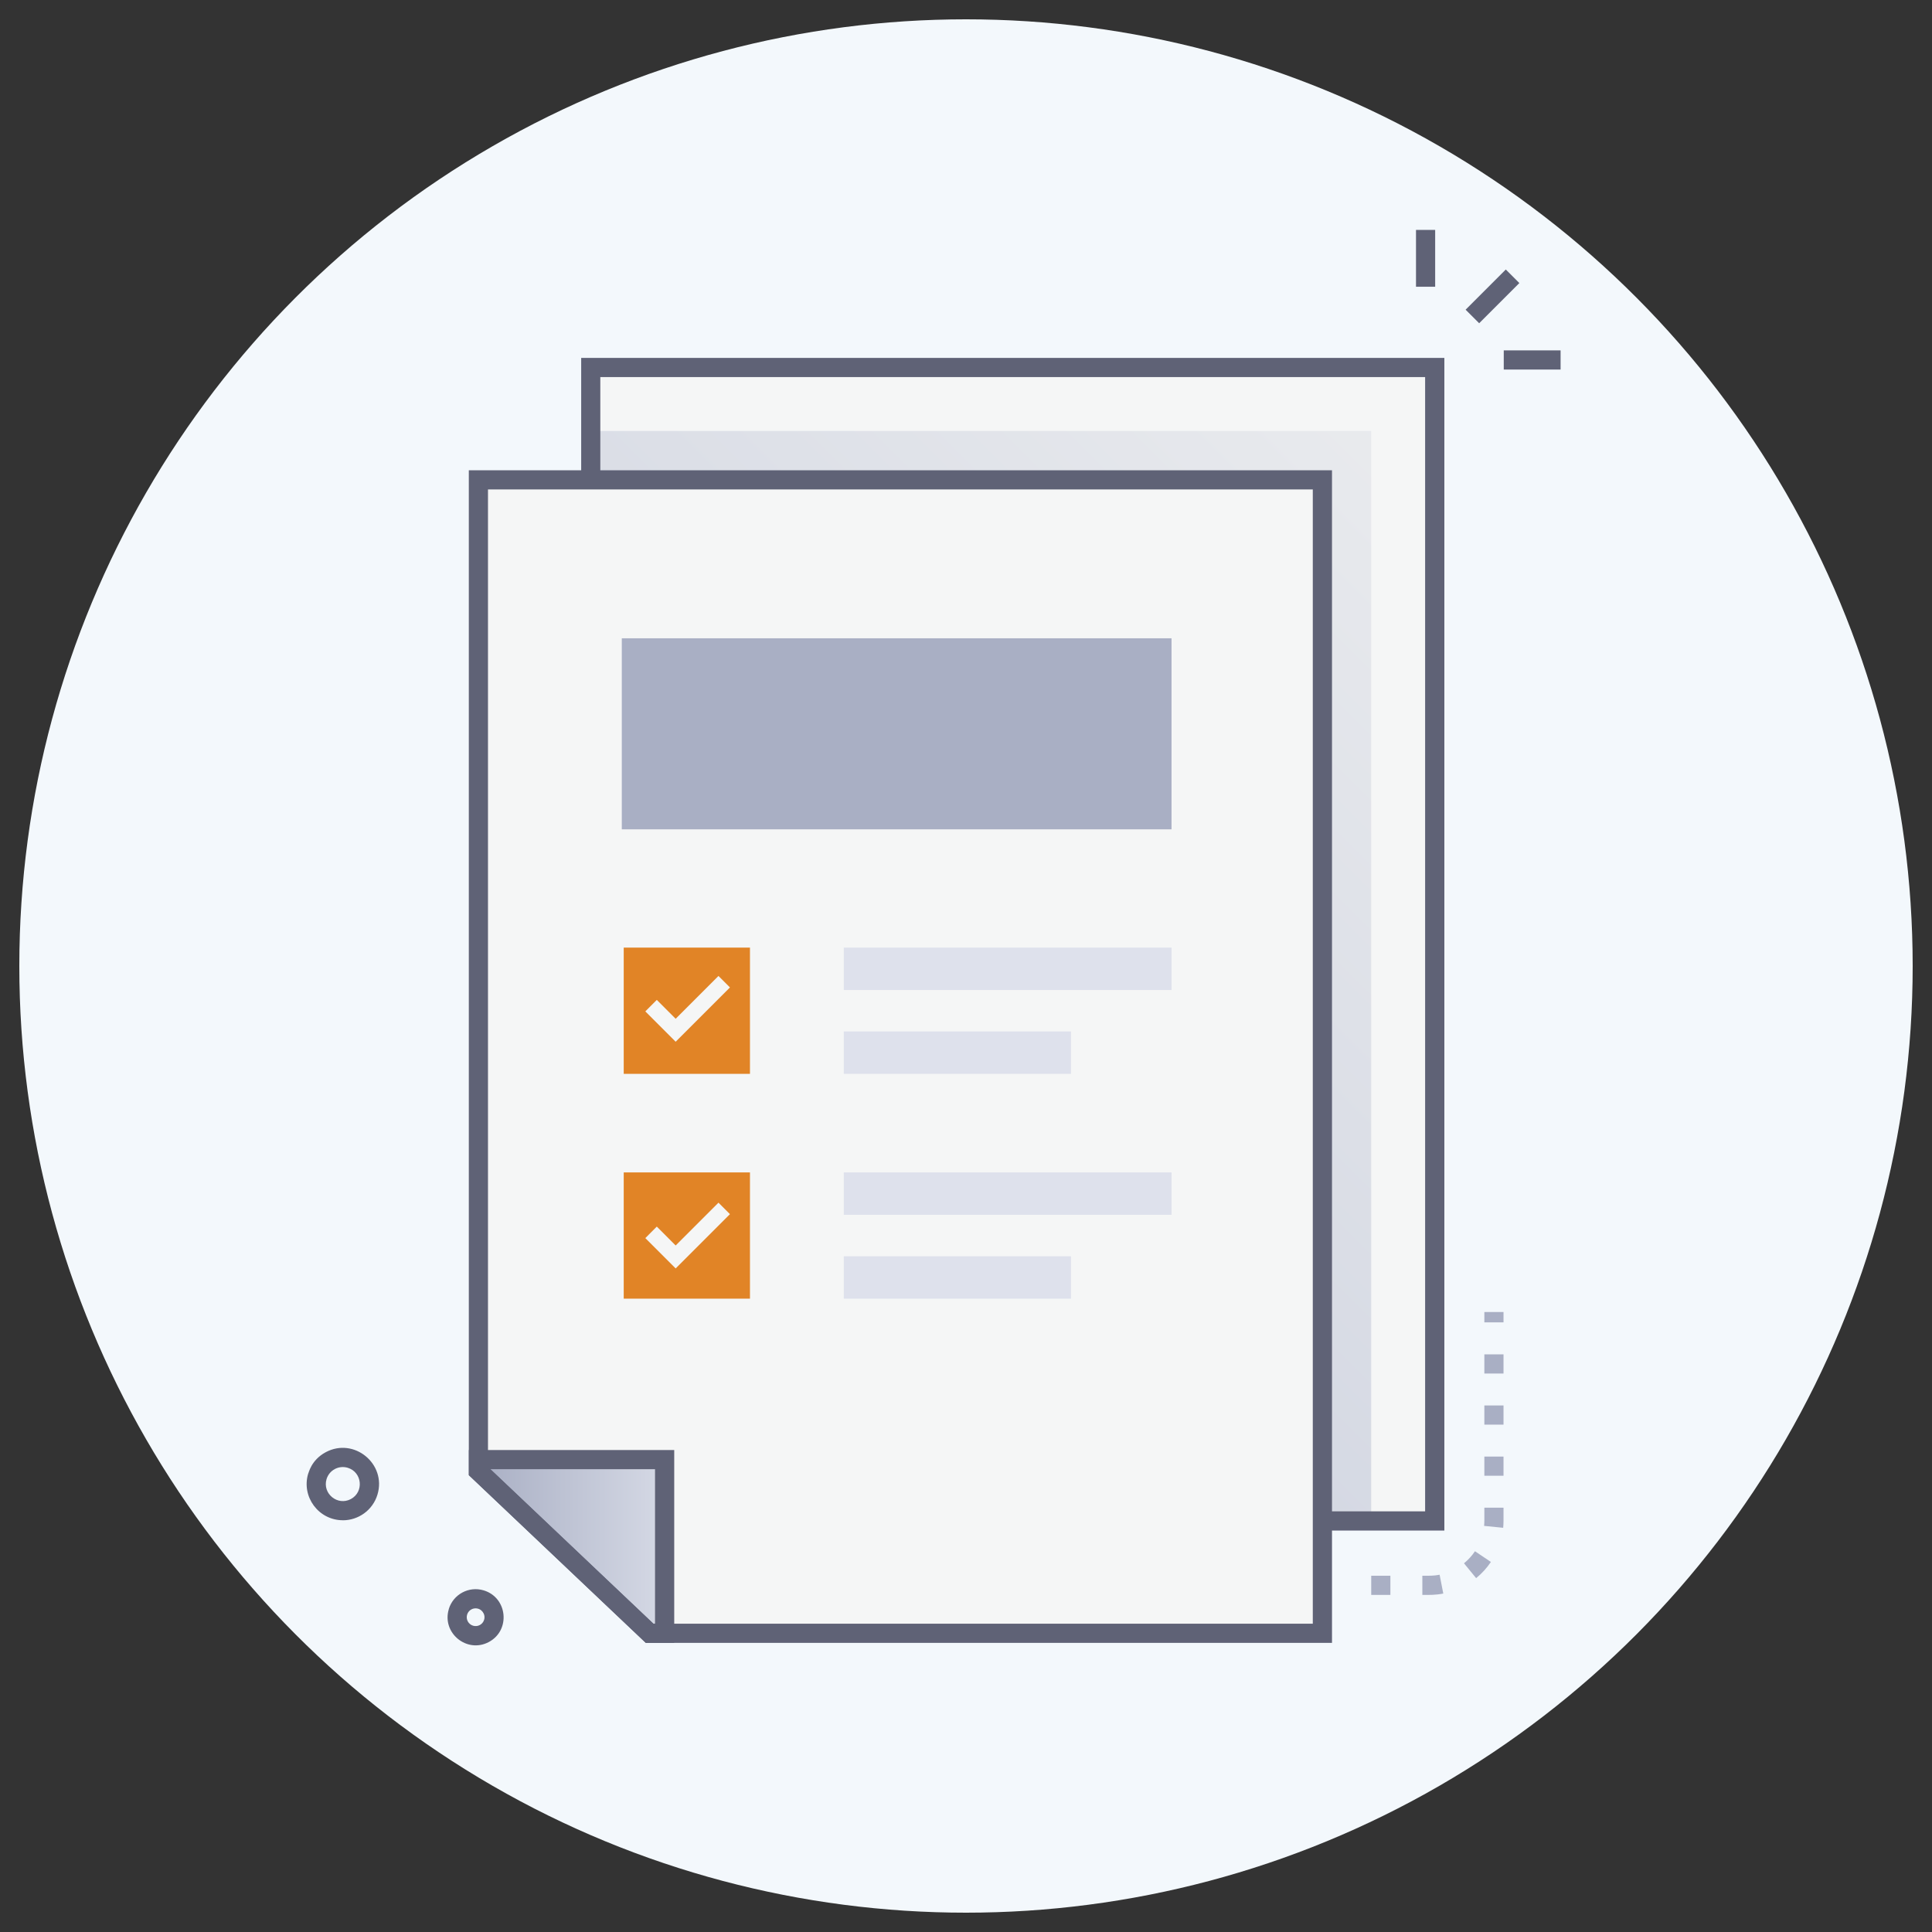 <?xml version="1.0" encoding="UTF-8"?>
<svg xmlns="http://www.w3.org/2000/svg" xmlns:xlink="http://www.w3.org/1999/xlink" width="500" height="500" viewBox="0 0 500 500">
  <rect x="0" y="0" width="500" height="500" fill="#333333" stroke="none"/>
  <defs>
    <linearGradient id="linear-gradient" x1="155.04" y1="351.42" x2="423.56" y2="82.9" gradientUnits="userSpaceOnUse">
      <stop offset="0" stop-color="#cbd0de"></stop>
      <stop offset="1" stop-color="#eff0f1"></stop>
    </linearGradient>
    <linearGradient id="linear-gradient-2" x1="1632.66" y1="-4202.65" x2="1680.85" y2="-4202.65" gradientTransform="translate(-1479.77 4573.83)" gradientUnits="userSpaceOnUse">
      <stop offset="0" stop-color="#a9afc4"></stop>
      <stop offset="1" stop-color="#d5d9e5"></stop>
    </linearGradient>
    <linearGradient id="linear-gradient-3" x1="1603.59" y1="-4173.58" x2="1651.78" y2="-4173.58" xlink:href="#linear-gradient-2"></linearGradient>
  </defs>
  <g>
    <g id="Circle">
      <circle cx="250" cy="250" r="245" fill="#f3f8fc" stroke-width="0"></circle>
    </g>
    <g id="Step_1" data-name="Step 1">
      <g>
        <g>
          <polygon points="371.31 95.11 371.31 393.62 197.18 393.62 152.88 351.63 152.88 95.11 371.31 95.11" fill="#f5f6f6" stroke-width="0"></polygon>
          <polygon points="354.87 111.54 354.87 393.63 197.18 393.63 152.88 351.64 152.88 111.54 354.87 111.54" fill="url(#linear-gradient)" stroke-width="0"></polygon>
          <path d="M373.79,396.1h-177.59l-45.79-43.4V92.62h223.39v303.48ZM198.17,391.14h170.65V97.59h-213.46v252.98l42.81,40.57Z" fill="#5f6276" stroke-width="0"></path>
          <path d="M201.08,348.68v44.94s-3.66,0-3.66,0c-.35,0,3.16,3.22-44.53-41.99v-2.96s48.19,0,48.19,0Z" fill="url(#linear-gradient-2)" stroke-width="0"></path>
          <polygon points="342.24 124.18 342.24 422.69 168.11 422.69 123.81 380.71 123.81 124.18 342.24 124.18" fill="#f5f6f6" stroke-width="0"></polygon>
          <path d="M172.01,377.75v44.94s-3.66,0-3.66,0c-.35,0,3.16,3.22-44.53-41.99v-2.96s48.19,0,48.19,0Z" fill="url(#linear-gradient-3)" stroke-width="0"></path>
          <path d="M167.12,425.17l-45.79-43.4V121.7h223.39v303.48c-8.53,0-169.18,0-177.59,0ZM126.29,379.64l42.81,40.58h170.65V126.66H126.29v252.98Z" fill="#5f6276" stroke-width="0"></path>
          <path d="M174.49,425.17h-7.36l-45.79-43.4v-6.5h53.15v49.9ZM169.1,420.21h.42v-39.98h-42.61l42.18,39.98Z" fill="#5f6276" stroke-width="0"></path>
        </g>
        <rect x="160.92" y="165.19" width="142.27" height="49.44" fill="#a9afc4" stroke-width="0"></rect>
        <rect x="161.42" y="245.24" width="32.67" height="32.67" fill="#e18426" stroke-width="0"></rect>
        <rect x="161.42" y="303.42" width="32.67" height="32.67" fill="#e18426" stroke-width="0"></rect>
        <rect x="218.37" y="245.24" width="84.83" height="10.97" fill="#dee1ec" stroke-width="0"></rect>
        <rect x="218.37" y="266.94" width="58.8" height="10.97" fill="#dee1ec" stroke-width="0"></rect>
        <rect x="218.37" y="303.42" width="84.83" height="10.97" fill="#dee1ec" stroke-width="0"></rect>
        <rect x="218.37" y="325.13" width="58.8" height="10.97" fill="#dee1ec" stroke-width="0"></rect>
        <polygon points="174.86 269.6 167.01 261.75 169.98 258.77 174.86 263.66 185.94 252.58 188.91 255.55 174.86 269.6" fill="#f5f6f6" stroke-width="0"></polygon>
        <polygon points="174.86 328.27 167.01 320.42 169.98 317.44 174.86 322.33 185.94 311.25 188.91 314.22 174.86 328.27" fill="#f5f6f6" stroke-width="0"></polygon>
        <path d="M88.74,393.44c-6.31,0-10.78-6.1-8.98-12.07.11,0,.66-3.46,4.54-5.54,7.33-3.93,15.78,3.03,13.39,10.96-1.24,4.12-5.02,6.66-8.95,6.66ZM84.51,382.8c-1.12,3.73,2.85,7,6.3,5.15,3.43-1.84,2.93-6.96-.82-8.09-2.33-.7-4.78.61-5.48,2.94h0Z" fill="#5f6276" stroke-width="0"></path>
        <path d="M116.14,416.44c1.16-3.84,5.2-6.01,9.05-4.85,6.15,1.86,7.02,10.3,1.34,13.35-5.68,3.05-12.24-2.33-10.38-8.49ZM123.08,416.24c-.97,0-1.89.62-2.19,1.63h0c-.37,1.21.33,2.5,1.54,2.86,1.2.37,2.49-.31,2.86-1.53.44-1.47-.66-2.96-2.21-2.96Z" fill="#5f6276" stroke-width="0"></path>
        <path d="M368.1,412.76v-4.96c1.82,0,2.86.05,4.47-.26l.95,4.87c-2.1.41-3.5.35-5.41.35ZM359.83,412.76h-4.96v-4.96h4.96v4.96ZM382.02,408.42l-3.14-3.84c1.1-.9,2.05-1.94,2.84-3.12l4.12,2.77c-1.06,1.58-2.34,2.99-3.82,4.19ZM389.02,395.39l-4.94-.49c.1-.97.07-1.52.07-4.71h4.96c0,3.14.03,3.94-.09,5.2ZM389.11,381.92h-4.96v-4.96h4.96v4.96ZM389.11,368.69h-4.96v-4.96h4.96v4.96ZM389.11,355.46h-4.96v-4.96h4.96v4.96ZM389.11,342.23h-4.96v-2.68h4.96v2.68Z" fill="#a9afc4" stroke-width="0"></path>
        <rect x="378.91" y="74.24" width="14.71" height="4.96" transform="translate(58.91 295.64) rotate(-45.01)" fill="#5f6276" stroke-width="0"></rect>
        <rect x="366.46" y="59.5" width="4.96" height="14.71" fill="#5f6276" stroke-width="0"></rect>
        <rect x="389.17" y="90.68" width="14.71" height="4.96" fill="#5f6276" stroke-width="0"></rect>
      </g>
    </g>
  </g>
</svg>
